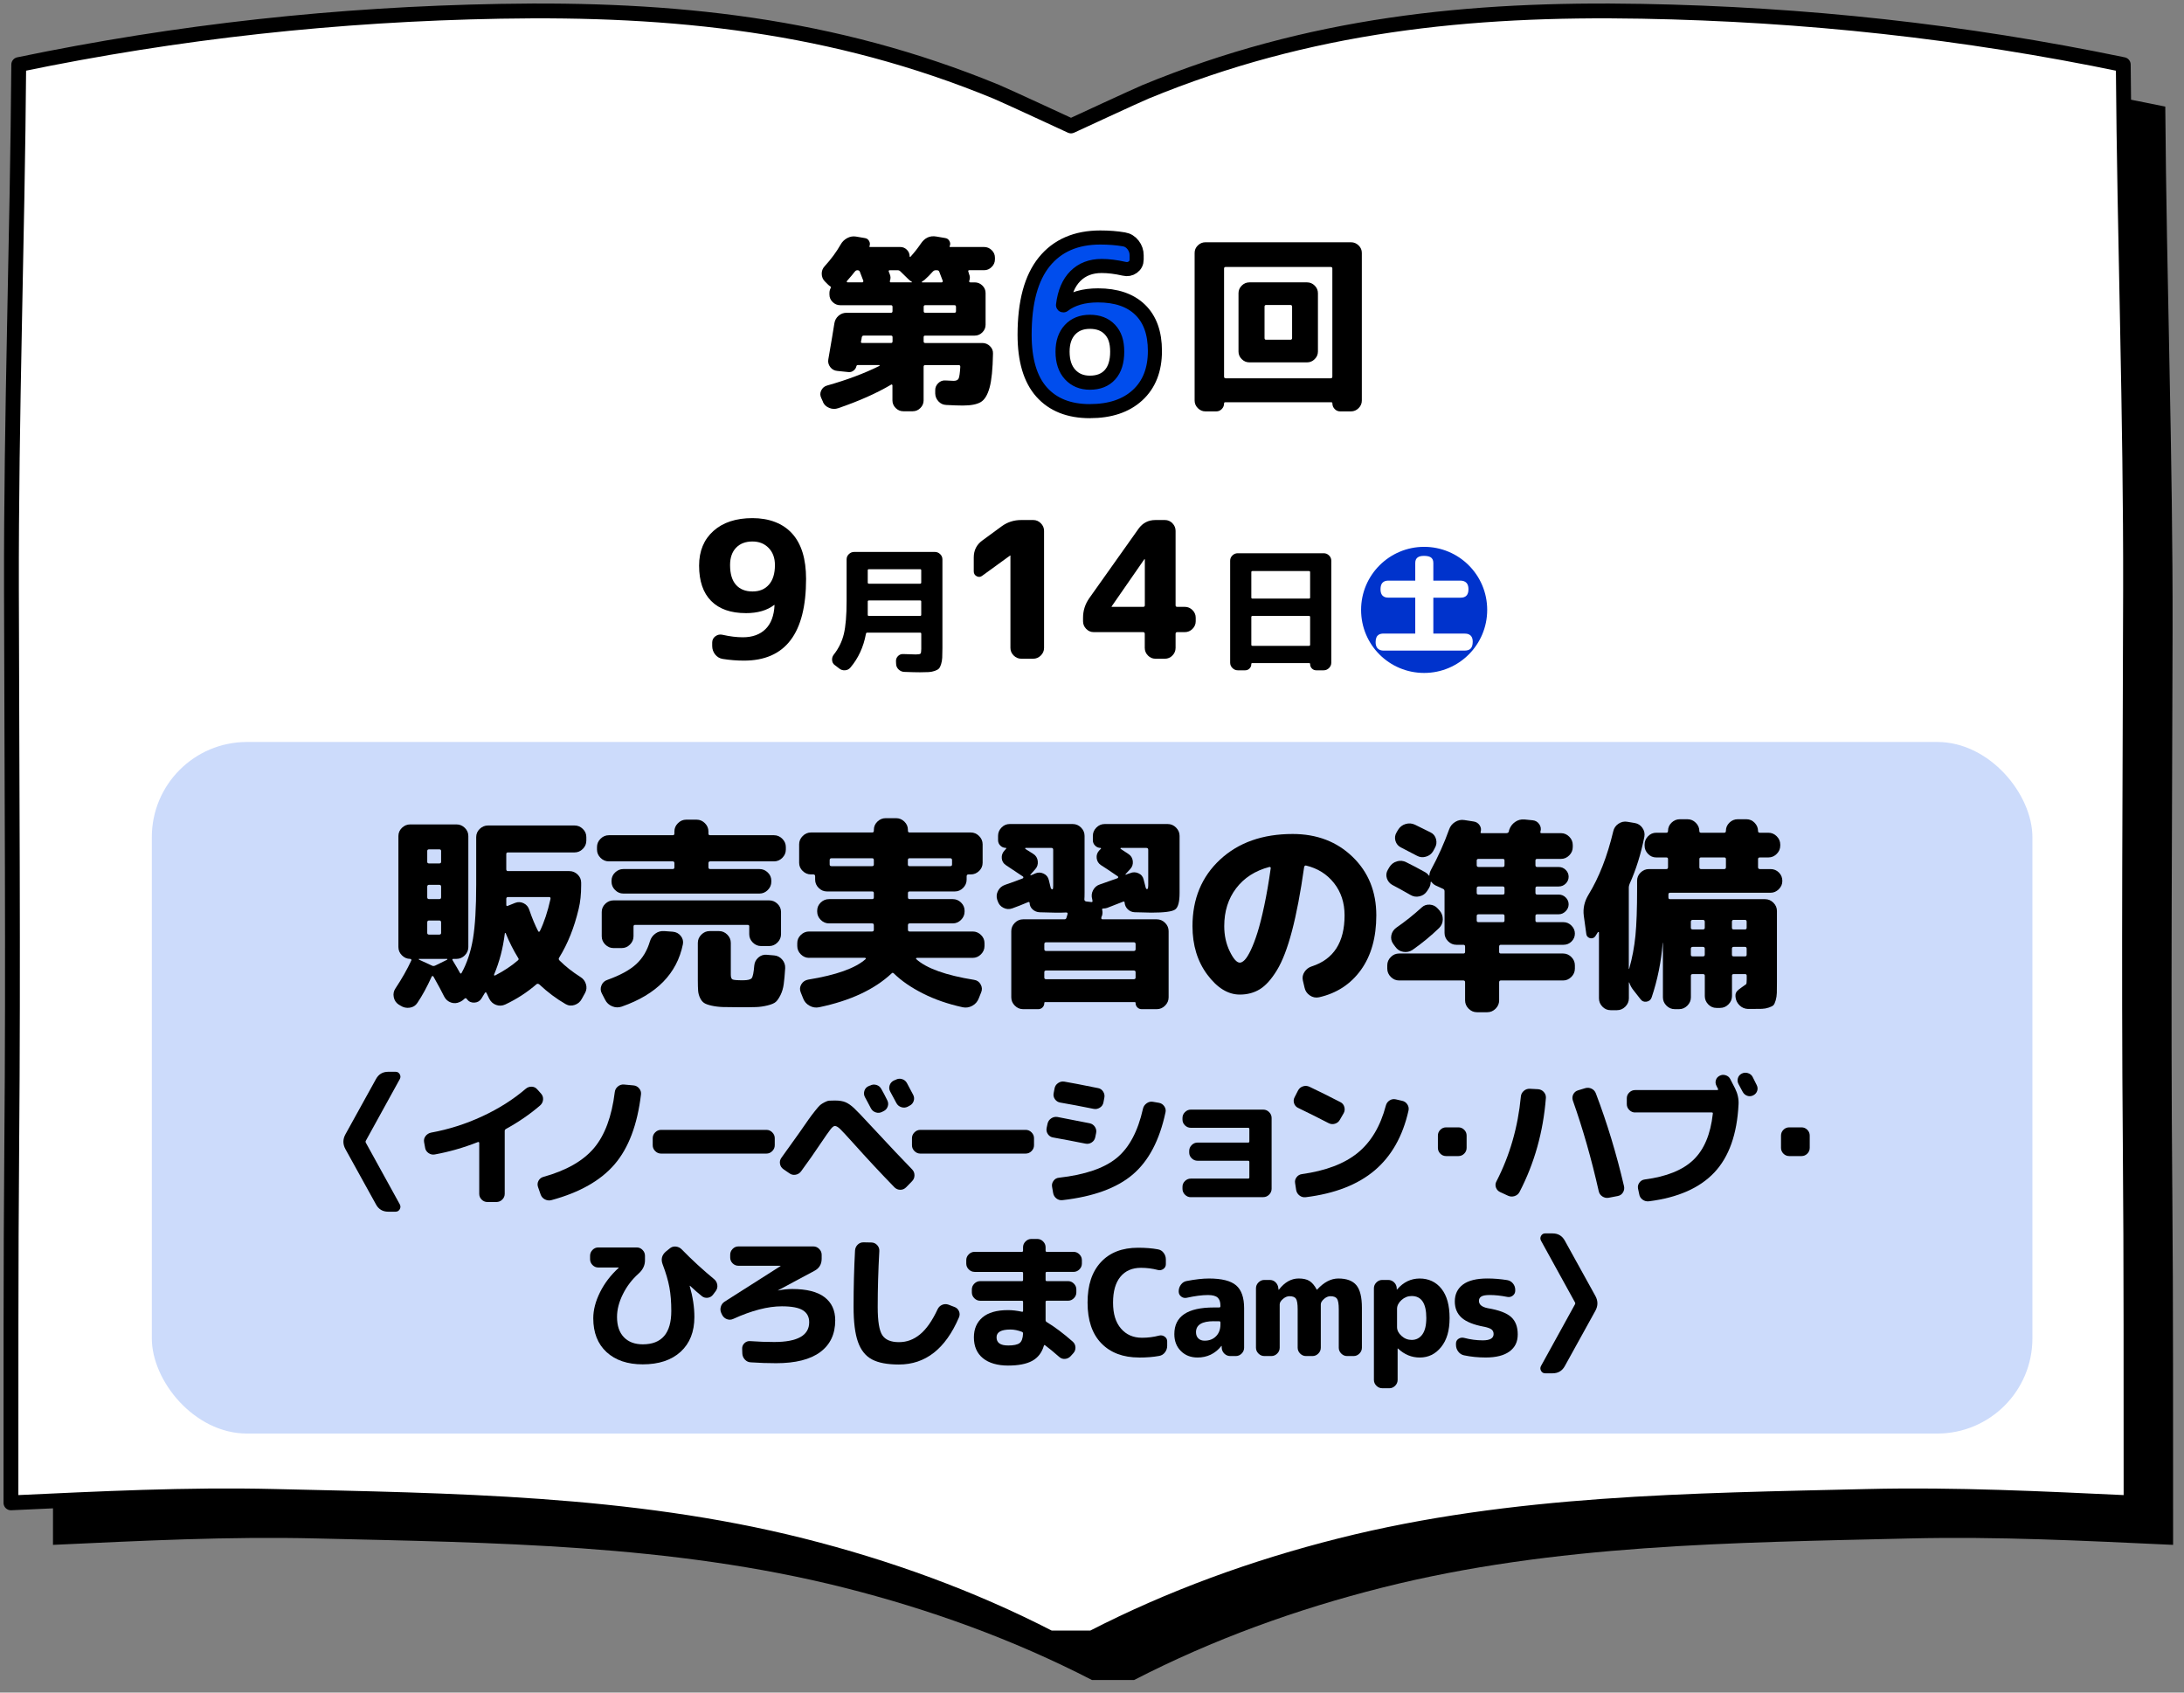 <?xml version="1.0" encoding="UTF-8"?><svg id="_レイヤー_1" xmlns="http://www.w3.org/2000/svg" viewBox="0 0 1000 775"><rect x="0" y="0" width="1000" height="775" fill="#808080" stroke="none"/><defs><style>.cls-1{opacity:.2;}.cls-1,.cls-2{fill:#004ded;}.cls-2{stroke-width:6.45px;}.cls-2,.cls-3{stroke:#000;stroke-linecap:round;stroke-linejoin:round;}.cls-3{fill:#fff;stroke-width:6.79px;}.cls-4{fill:#03c;}</style></defs><path d="M994.63,543.95c-.73-84.78-.04-169.62.14-254.42.17-80.53-2.74-160.12-3.34-240.72-73.17-15.2-145.92-23.06-220.41-24.41-79.1-1.43-152.47,6.04-227.27,36.88-3.78,1.56-34.12,15.62-34.12,15.62,0,0-30.35-14.06-34.12-15.62-74.8-30.84-148.17-38.31-227.27-36.88-74.49,1.34-147.24,9.21-220.41,24.41-.61,80.6-3.51,160.2-3.34,240.72.18,84.8.87,169.64.14,254.42-.47,54.52-.32,109.16-.37,163.42,40.57-1.87,80.05-3.91,120.79-2.93,80.72,1.93,162.29,2.62,241.23,22.48,39.33,9.9,77.7,23.77,113.71,42.33h19.29c36.02-18.56,74.38-32.43,113.71-42.33,78.94-19.87,160.52-20.55,241.23-22.48,40.74-.97,80.22,1.06,120.79,2.93-.06-54.26.1-108.9-.37-163.42Z"/><path class="cls-3" d="M975.39,524.72c-.73-84.78-.04-169.62.14-254.42.17-80.53-2.74-160.12-3.34-240.72-73.17-15.2-145.92-23.06-220.41-24.41-79.1-1.43-152.47,6.04-227.27,36.88-3.78,1.56-34.12,15.62-34.12,15.62,0,0-30.35-14.06-34.12-15.62C381.46,11.21,308.09,3.74,228.99,5.17,154.5,6.51,81.75,14.38,8.58,29.57c-.61,80.6-3.51,160.2-3.34,240.72.18,84.8.87,169.64.14,254.42-.47,54.52-.32,109.16-.37,163.42,40.57-1.87,80.05-3.91,120.79-2.93,80.72,1.93,162.29,2.62,241.23,22.48,39.33,9.9,77.7,23.77,113.71,42.33h19.29c36.02-18.56,74.38-32.43,113.71-42.33,78.94-19.87,160.52-20.55,241.23-22.48,40.74-.97,80.22,1.06,120.79,2.93-.06-54.26.1-108.9-.37-163.42Z"/><path d="M376.83,184.02l-.78-1.74c-.58-1.16-.6-2.32-.04-3.48.55-1.16,1.44-1.91,2.65-2.26,9.05-2.55,17.02-5.54,23.93-8.96.12-.06.17-.14.17-.26s-.06-.17-.17-.17h-9.92c-.23,0-.41.15-.52.43-.17.87-.62,1.58-1.35,2.13-.73.55-1.52.77-2.39.65l-5.05-.52c-1.33-.12-2.41-.71-3.22-1.78-.81-1.07-1.1-2.25-.87-3.52,1.33-7.66,2.26-13.17,2.78-16.53.23-1.39.87-2.54,1.91-3.44s2.26-1.35,3.65-1.35h20.36c.46,0,.7-.26.7-.78v-1.91c0-.52-.23-.78-.7-.78h-23.23c-1.33,0-2.49-.48-3.48-1.44-.99-.96-1.48-2.1-1.48-3.44v-.7c0-.75.17-1.48.52-2.18.23-.46.14-.78-.26-.96-.23-.12-.55-.38-.96-.78l-1.39-1.39c-.93-.93-1.41-2.07-1.44-3.44-.03-1.36.42-2.54,1.35-3.52,2.96-3.25,5.39-6.55,7.31-9.92.7-1.28,1.7-2.26,3-2.96,1.31-.7,2.65-.93,4.05-.7l4.09.7c.81.12,1.44.55,1.87,1.3.44.75.51,1.54.22,2.35-.17.29-.06.43.35.43h13.75c1.16,0,2.16.42,3,1.26.84.84,1.26,1.84,1.26,3,0,.12.06.2.17.26.12.06.2.03.26-.09,1.68-1.86,3.22-3.8,4.61-5.83,1.8-2.78,4.2-3.92,7.22-3.39l4.09.7c.81.12,1.44.57,1.87,1.35s.48,1.55.13,2.31c-.17.29-.09.43.26.43h15.49c1.33,0,2.49.48,3.48,1.44.99.96,1.48,2.1,1.48,3.44v.78c0,1.33-.49,2.49-1.48,3.48-.99.99-2.15,1.48-3.48,1.48h-6.79c-.41,0-.55.2-.44.61.06.12.12.3.17.57.06.26.12.45.17.57.46,1.04.49,2.09.09,3.13-.12.46.06.7.52.7h2c1.33,0,2.49.48,3.48,1.44.99.96,1.48,2.1,1.48,3.44v14.53c0,1.33-.49,2.5-1.48,3.48-.99.99-2.15,1.48-3.48,1.48h-22.71c-.46,0-.7.23-.7.7v1.91c0,.52.23.78.7.78h26.19c1.33,0,2.49.48,3.48,1.44.99.96,1.45,2.1,1.39,3.44-.12,7.02-.64,12.21-1.57,15.57-.93,3.36-2.28,5.57-4.05,6.61-1.77,1.04-4.51,1.57-8.22,1.57-1.91,0-4.44-.09-7.57-.26-1.39-.06-2.57-.59-3.52-1.61-.96-1.02-1.47-2.22-1.52-3.61v-1.39c-.06-1.28.39-2.39,1.35-3.35.96-.96,2.1-1.38,3.44-1.26,2.2.12,3.42.17,3.65.17,1.16,0,1.91-.35,2.26-1.04.35-.7.61-2.49.78-5.39,0-.52-.23-.78-.7-.78h-15.4c-.46,0-.7.26-.7.78v15.4c0,1.33-.49,2.49-1.48,3.48-.99.99-2.15,1.48-3.48,1.48h-4.35c-1.33,0-2.49-.49-3.48-1.48-.99-.99-1.48-2.15-1.48-3.48v-6.87c0-.17-.07-.3-.22-.39-.15-.09-.28-.07-.39.04-6.67,3.95-14.76,7.54-24.27,10.79-1.33.46-2.68.42-4.05-.13-1.36-.55-2.34-1.46-2.91-2.74ZM391.36,124.42c-.75.99-1.94,2.41-3.57,4.26-.12.12-.13.25-.04.39.09.15.19.22.3.22h6.79c.17,0,.3-.09.39-.26.09-.17.1-.35.04-.52-.17-.46-.44-1.14-.78-2.04-.35-.9-.61-1.58-.78-2.04-.17-.46-.55-.7-1.13-.7-.47,0-.87.23-1.22.7ZM394.84,157.05h13.14c.46,0,.7-.26.7-.78v-1.91c0-.46-.23-.7-.7-.7h-12.53c-.46,0-.75.26-.87.78,0,.17-.04.48-.13.91-.09.44-.16.77-.22,1-.12.46.09.7.61.7ZM407.98,129.29h9.4c.12,0,.17-.04.17-.13s-.06-.16-.17-.22c-.46-.23-.93-.58-1.39-1.04l-3.74-3.65c-.35-.35-.75-.52-1.22-.52h-3.57c-.46,0-.64.2-.52.61.06.12.13.3.22.57.09.26.16.45.22.57.46,1.04.49,2.09.09,3.13-.12.46.06.7.52.7ZM423.2,128.25c-.47.35-.81.58-1.04.7-.06.06-.09.13-.09.22s.06.13.17.13h8.96c.17,0,.3-.09.39-.26s.1-.35.04-.52c-.17-.46-.44-1.14-.78-2.04-.35-.9-.61-1.58-.78-2.04-.17-.46-.52-.7-1.04-.7h-.7c-.41,0-.81.2-1.22.61-1.22,1.39-2.52,2.7-3.91,3.92ZM437.73,142.43v-1.91c0-.52-.23-.78-.7-.78h-13.4c-.46,0-.7.26-.7.78v1.91c0,.52.23.78.7.78h13.4c.46,0,.7-.26.7-.78Z"/><path class="cls-2" d="M499.03,188.26c-9.54,0-16.91-2.92-22.1-8.75s-7.79-14.58-7.79-26.24c0-14.84,3-25.97,9.01-33.39,6.01-7.42,14.56-11.13,25.65-11.13,3.89,0,7.49.28,10.81.85,1.7.28,3.09,1.13,4.19,2.54,1.09,1.41,1.64,3,1.64,4.77v1.91c0,1.48-.58,2.65-1.75,3.5-1.17.85-2.49,1.1-3.98.74-3.75-.85-7.17-1.27-10.28-1.27-4.95,0-8.96,1.54-12.03,4.61-3.07,3.07-4.97,7.51-5.67,13.3,0,.07.03.11.11.11h.11c3.96-3.04,9.22-4.56,15.79-4.56,8.34,0,14.77,2.19,19.29,6.57,4.52,4.38,6.78,10.67,6.78,18.87,0,8.62-2.65,15.37-7.95,20.25s-12.58,7.31-21.84,7.31ZM499.03,147.35c-3.82,0-6.86,1.22-9.12,3.66-2.26,2.44-3.39,5.78-3.39,10.02,0,4.45,1.15,7.93,3.45,10.44,2.3,2.51,5.32,3.76,9.06,3.76,3.96,0,7.03-1.22,9.22-3.66,2.19-2.44,3.29-5.95,3.29-10.55s-1.11-7.75-3.34-10.12c-2.23-2.37-5.28-3.55-9.17-3.55Z"/><path d="M551.95,188.37c-1.33,0-2.49-.49-3.48-1.48s-1.48-2.15-1.48-3.48v-67.6c0-1.33.49-2.48,1.48-3.44.99-.96,2.14-1.44,3.48-1.44h66.64c1.33,0,2.49.48,3.48,1.44.99.96,1.48,2.1,1.48,3.44v67.6c0,1.33-.49,2.49-1.48,3.48-.99.99-2.15,1.48-3.48,1.48h-4.96c-.99,0-1.83-.36-2.52-1.09-.7-.73-1.04-1.58-1.04-2.57,0-.35-.17-.52-.52-.52h-48.55c-.35,0-.52.17-.52.52,0,.99-.35,1.84-1.04,2.57-.7.72-1.54,1.09-2.52,1.09h-4.96ZM560.47,122.94v49.5c0,.52.26.78.78.78h48.02c.52,0,.78-.26.78-.78v-49.5c0-.46-.26-.7-.78-.7h-48.02c-.52,0-.78.23-.78.7ZM572.04,165.92c-1.33,0-2.5-.49-3.48-1.48-.99-.99-1.48-2.14-1.48-3.48v-26.71c0-1.33.49-2.49,1.48-3.48.99-.99,2.15-1.48,3.48-1.48h26.45c1.33,0,2.49.49,3.48,1.48.99.99,1.48,2.15,1.48,3.48v26.71c0,1.33-.49,2.49-1.48,3.48s-2.15,1.48-3.48,1.48h-26.45ZM579,140.43v14.35c0,.52.23.78.7.78h11.14c.52,0,.78-.26.78-.78v-14.35c0-.52-.26-.78-.78-.78h-11.14c-.46,0-.7.26-.7.78Z"/><path d="M341.5,280.74c-6.9,0-12.2-1.86-15.88-5.57-3.68-3.71-5.52-9.11-5.52-16.18,0-6.67,2.19-11.96,6.57-15.88,4.38-3.92,10.34-5.87,17.88-5.87s13.88,2.35,18.14,7.05c4.26,4.7,6.39,11.63,6.39,20.79,0,24.94-9.48,37.41-28.45,37.41-3.19,0-6.44-.26-9.74-.78-1.39-.23-2.54-.91-3.44-2.04-.9-1.13-1.35-2.42-1.35-3.87v-1.57c0-1.22.49-2.19,1.48-2.91.99-.72,2.09-.94,3.31-.65,3.31.75,6.38,1.13,9.22,1.13,4.41,0,7.87-1.25,10.4-3.74,2.52-2.49,3.9-6.15,4.13-10.96,0-.06-.03-.09-.09-.09h-.09c-3.25,2.5-7.57,3.74-12.96,3.74ZM344.55,247.94c-3.19,0-5.7.96-7.53,2.87-1.83,1.91-2.74,4.55-2.74,7.92,0,4,.9,7.02,2.7,9.05,1.8,2.03,4.32,3.04,7.57,3.04s5.7-1.04,7.53-3.13,2.74-5.07,2.74-8.96c0-3.25-.96-5.86-2.87-7.83-1.91-1.97-4.38-2.96-7.4-2.96Z"/><path d="M382.22,304.54c-.73-.53-1.14-1.27-1.22-2.22-.08-.95.16-1.8.73-2.53,2.27-2.88,3.83-6.07,4.66-9.56.83-3.49,1.25-8.49,1.25-14.98v-19.12c0-.93.34-1.74,1.04-2.41.69-.67,1.5-1,2.44-1h36.91c.93,0,1.75.33,2.44,1,.69.67,1.04,1.47,1.04,2.41v40.62c0,1.87-.03,3.34-.09,4.42s-.23,2.07-.52,2.98c-.28.91-.62,1.57-1,1.98-.39.4-1.02.76-1.89,1.06-.87.3-1.8.49-2.77.55-.97.06-2.31.09-4.02.09s-4.02-.06-7.19-.18c-.97-.04-1.83-.41-2.56-1.1-.73-.69-1.12-1.52-1.16-2.5l-.06-1.28c-.04-.89.26-1.68.91-2.35.65-.67,1.44-.98,2.38-.94,2.88.12,4.81.18,5.79.18,1.18,0,1.89-.12,2.13-.37.24-.24.37-.95.37-2.13v-6.94c0-.37-.18-.55-.55-.55h-24.18c-.33,0-.53.18-.61.55-1.1,6.01-3.47,11.17-7.13,15.47-.61.73-1.41,1.14-2.41,1.22-1,.08-1.88-.18-2.65-.79l-2.07-1.58ZM397.32,261.12v5.6c0,.37.18.55.55.55h23.39c.37,0,.55-.18.55-.55v-5.6c0-.32-.18-.49-.55-.49h-23.39c-.37,0-.55.16-.55.49ZM397.32,279.57v1.95c0,.33.16.49.49.49h23.45c.37,0,.55-.16.55-.49v-6.09c0-.33-.18-.49-.55-.49h-23.39c-.37,0-.55.16-.55.49v4.14Z"/><path d="M449.78,263.6c-.81.64-1.67.73-2.57.26-.9-.46-1.35-1.22-1.35-2.26v-6.35c0-3.3,1.33-5.92,4-7.83l8.79-6.44c2.61-1.91,5.6-2.87,8.96-2.87h5.48c1.33,0,2.49.49,3.48,1.48.99.99,1.48,2.15,1.48,3.48v53.59c0,1.34-.49,2.5-1.48,3.48-.99.99-2.15,1.48-3.48,1.48h-5.48c-1.33,0-2.49-.49-3.48-1.48-.99-.99-1.48-2.14-1.48-3.48v-42.28h-.17l-12.7,9.22Z"/><path d="M500.78,289.44c-1.33,0-2.48-.49-3.44-1.48s-1.44-2.15-1.44-3.48v-1.65c0-3.25.96-6.23,2.87-8.96l22.53-31.76c1.91-2.67,4.49-4,7.74-4h4.35c1.33,0,2.48.49,3.44,1.48.96.99,1.44,2.15,1.44,3.48v34.1c0,.46.26.7.78.7h3.48c1.33,0,2.49.49,3.48,1.48.99.99,1.48,2.15,1.48,3.48v1.65c0,1.33-.49,2.49-1.48,3.48s-2.15,1.48-3.48,1.48h-3.48c-.52,0-.78.26-.78.78v6.44c0,1.34-.48,2.5-1.44,3.48-.96.99-2.1,1.48-3.44,1.48h-4.35c-1.33,0-2.48-.49-3.44-1.48-.96-.99-1.44-2.14-1.44-3.48v-6.44c0-.52-.26-.78-.78-.78h-22.62ZM508.96,277.69v.09c0,.06.03.09.09.09h14.36c.52,0,.78-.23.78-.7v-21.05c0-.06-.03-.09-.09-.09-.12,0-.17.03-.17.09l-14.96,21.58Z"/><path d="M566.74,306.92c-.93,0-1.75-.35-2.44-1.04s-1.04-1.5-1.04-2.44v-46.71c0-.93.34-1.74,1.04-2.41.69-.67,1.5-1,2.44-1h39.34c.93,0,1.75.33,2.44,1,.69.67,1.04,1.47,1.04,2.41v46.71c0,.93-.35,1.74-1.04,2.44-.69.69-1.5,1.04-2.44,1.04h-3.41c-.77,0-1.43-.27-1.98-.82-.55-.55-.82-1.23-.82-2.04,0-.28-.14-.43-.43-.43h-26.07c-.28,0-.43.14-.43.43,0,.81-.27,1.49-.82,2.04-.55.55-1.21.82-1.98.82h-3.41ZM572.95,261.97v11.63c0,.33.18.49.55.49h25.82c.37,0,.55-.16.55-.49v-11.63c0-.32-.18-.49-.55-.49h-25.82c-.37,0-.55.16-.55.49ZM572.95,282.56v12.67c0,.33.18.49.55.49h25.82c.37,0,.55-.16.55-.49v-12.67c0-.37-.18-.55-.55-.55h-25.82c-.37,0-.55.18-.55.55Z"/><rect class="cls-1" x="69.52" y="339.74" width="861.07" height="316.66" rx="43.56" ry="43.56"/><path d="M182.51,459.96c-1.2-.82-1.95-1.96-2.23-3.42-.28-1.46-.02-2.79.81-3.99,2.98-4.5,5.38-8.74,7.22-12.73.13-.13.13-.29,0-.47-.13-.19-.29-.29-.48-.29-1.46,0-2.72-.54-3.8-1.62-1.08-1.08-1.61-2.34-1.61-3.8v-50.83c0-1.46.54-2.71,1.61-3.75,1.08-1.04,2.34-1.57,3.8-1.57h21.19c1.46,0,2.72.52,3.8,1.57,1.08,1.04,1.62,2.3,1.62,3.75v50.83c0,1.46-.54,2.72-1.62,3.8-1.08,1.08-2.34,1.62-3.8,1.62h-1.43c-.51,0-.6.25-.28.76,1.52,2.53,2.63,4.43,3.32,5.7.25.38.51.35.76-.09,2.47-4.5,4.19-9.71,5.18-15.63.98-5.92,1.47-14.17,1.47-24.75v-21.75c0-1.46.54-2.71,1.61-3.75,1.08-1.04,2.34-1.57,3.8-1.57h39.61c1.46,0,2.72.52,3.8,1.57,1.08,1.04,1.61,2.3,1.61,3.75v1.61c0,1.46-.54,2.72-1.61,3.8-1.08,1.08-2.34,1.61-3.8,1.61h-30.49c-.51,0-.76.25-.76.76v6.93c0,.57.25.86.76.86h28.12c1.46,0,2.72.52,3.8,1.57,1.08,1.04,1.61,2.3,1.61,3.75v1.24c0,4.05-.38,7.63-1.14,10.74-2.03,8.55-5,15.99-8.93,22.32-.32.44-.25.89.19,1.33,2.66,2.66,5.83,5.16,9.5,7.5,1.27.76,2.12,1.85,2.56,3.28.44,1.42.32,2.77-.38,4.04l-1.52,2.75c-.7,1.33-1.77,2.25-3.23,2.75-1.46.51-2.85.38-4.18-.38-4.18-2.41-8.2-5.42-12.06-9.03-.44-.32-.85-.35-1.23-.09-4.31,3.74-9.09,6.84-14.35,9.31-1.39.63-2.79.7-4.18.19-1.39-.51-2.44-1.46-3.14-2.85l-1.23-2.57c-.25-.44-.51-.47-.76-.09-.19.25-.46.7-.81,1.33-.35.63-.62,1.08-.81,1.33-.76,1.14-1.84,1.74-3.23,1.8-1.39.06-2.5-.44-3.33-1.52l-.19-.29c-.32-.32-.67-.29-1.04.09-.51.51-1.01.89-1.52,1.14l-.57.29c-1.33.63-2.68.71-4.04.24-1.36-.47-2.39-1.38-3.09-2.71-1.01-2.09-2.66-5.16-4.94-9.21-.06-.13-.19-.19-.38-.19s-.32.06-.38.19c-2.15,4.75-4.34,8.77-6.56,12.06-.82,1.27-1.99,2.01-3.51,2.23-1.52.22-2.91-.08-4.18-.9l-.95-.57ZM191.92,439.06c-.13,0-.19.05-.19.14s.06.17.19.24l5.98,2.75c.38.19.85.16,1.43-.09l5.41-2.66c.06-.06.1-.14.1-.24s-.06-.14-.19-.14h-12.73ZM195.62,389.66v4.94c0,.51.28.76.85.76h4.65c.57,0,.85-.25.85-.76v-4.94c0-.51-.28-.76-.85-.76h-4.65c-.57,0-.85.25-.85.76ZM195.62,406v4.84c0,.57.28.85.85.85h4.65c.57,0,.85-.28.85-.85v-4.84c0-.57-.28-.86-.85-.86h-4.65c-.57,0-.85.29-.85.86ZM195.62,422.34v4.84c0,.51.28.76.85.76h4.65c.57,0,.85-.25.85-.76v-4.84c0-.57-.28-.86-.85-.86h-4.65c-.57,0-.85.29-.85.86ZM226.21,446.28c-.06.13-.03.24.1.33.13.09.25.11.38.05,4.05-2.09,7.5-4.37,10.35-6.84.51-.38.57-.79.19-1.23-2.15-3.48-4.05-7.25-5.7-11.31-.06-.06-.14-.09-.24-.09s-.14.06-.14.19c-.82,6.78-2.47,13.08-4.94,18.9ZM231.82,411.61v2.66c0,.57.25.73.76.47l3.32-1.33c1.33-.51,2.63-.44,3.9.19,1.27.63,2.12,1.65,2.56,3.04,1.27,3.74,2.63,7,4.08,9.79.25.32.51.29.76-.1,1.96-4.05,3.58-8.93,4.84-14.63.13-.63-.06-.95-.57-.95h-18.9c-.51,0-.76.28-.76.85Z"/><path d="M278.77,394.41c-1.46,0-2.72-.54-3.8-1.61-1.08-1.08-1.62-2.34-1.62-3.8v-1.14c0-1.46.54-2.72,1.62-3.8,1.08-1.08,2.34-1.62,3.8-1.62h29.26c.51,0,.76-.25.76-.76v-.95c0-1.46.54-2.72,1.62-3.8,1.08-1.08,2.34-1.62,3.8-1.62h4.75c1.46,0,2.72.54,3.8,1.62,1.08,1.08,1.62,2.34,1.62,3.8v.95c0,.51.25.76.76.76h29.26c1.46,0,2.72.54,3.8,1.62,1.08,1.08,1.62,2.34,1.62,3.8v1.14c0,1.46-.54,2.72-1.62,3.8-1.08,1.08-2.34,1.61-3.8,1.61h-29.26c-.51,0-.76.29-.76.86v1.8c0,.57.25.86.76.86h22.61c1.46,0,2.72.52,3.8,1.57,1.08,1.04,1.62,2.3,1.62,3.75v.48c0,1.46-.54,2.72-1.62,3.8-1.08,1.08-2.34,1.62-3.8,1.62h-62.32c-1.46,0-2.72-.54-3.8-1.62-1.08-1.08-1.62-2.34-1.62-3.8v-.48c0-1.46.54-2.71,1.62-3.75,1.08-1.04,2.34-1.57,3.8-1.57h22.61c.51,0,.76-.29.76-.86v-1.8c0-.57-.25-.86-.76-.86h-29.26ZM304.13,426.33l3.9.29c1.52.13,2.74.76,3.66,1.9.92,1.14,1.25,2.41,1,3.8-2.72,13.49-12.06,23.02-28.02,28.59-1.46.51-2.91.46-4.37-.14-1.46-.6-2.53-1.6-3.23-2.99l-1.42-2.75c-.7-1.2-.79-2.45-.29-3.75.51-1.3,1.42-2.17,2.75-2.61,5.83-2.09,10.21-4.48,13.16-7.17,2.94-2.69,5.05-6.19,6.32-10.5.44-1.46,1.27-2.63,2.47-3.51,1.2-.89,2.56-1.27,4.08-1.14ZM343.08,424.24c0-.51-.25-.76-.76-.76h-51.49c-.51,0-.76.25-.76.76v4.46c0,1.46-.54,2.72-1.62,3.8-1.08,1.08-2.34,1.61-3.8,1.61h-3.71c-1.46,0-2.72-.54-3.8-1.61-1.08-1.08-1.62-2.34-1.62-3.8v-11.11c0-1.46.54-2.71,1.62-3.75,1.08-1.04,2.34-1.57,3.8-1.57h71.25c1.46,0,2.72.52,3.8,1.57,1.08,1.04,1.62,2.3,1.62,3.75v10.17c0,1.46-.54,2.72-1.62,3.8-1.08,1.08-2.34,1.62-3.8,1.62h-3.71c-1.46,0-2.72-.54-3.8-1.62-1.08-1.08-1.62-2.34-1.62-3.8v-3.52ZM338.71,461.2c-3.23,0-5.78-.03-7.65-.09-1.87-.06-3.59-.27-5.18-.62-1.58-.35-2.74-.76-3.47-1.24-.73-.47-1.35-1.24-1.85-2.28-.51-1.04-.81-2.14-.9-3.28-.09-1.14-.14-2.75-.14-4.84v-17.1c0-1.46.54-2.72,1.62-3.8,1.08-1.08,2.34-1.62,3.8-1.62h4.27c1.46,0,2.72.54,3.8,1.62,1.08,1.08,1.61,2.34,1.61,3.8v14.54c0,1.2.27,1.93.81,2.19.54.25,2.1.38,4.7.38,2.15,0,3.5-.32,4.04-.95.54-.63.93-2.57,1.19-5.79.13-1.46.74-2.67,1.85-3.66,1.11-.98,2.39-1.41,3.85-1.28l3.42.29c1.46.13,2.68.76,3.66,1.9.98,1.14,1.44,2.44,1.38,3.89-.19,3.04-.41,5.5-.67,7.36-.25,1.87-.75,3.53-1.47,4.99-.73,1.46-1.44,2.5-2.14,3.13-.7.63-1.95,1.17-3.75,1.62-1.81.44-3.55.7-5.23.76-1.68.06-4.2.09-7.55.09Z"/><path d="M370.47,438.59c-1.46,0-2.72-.54-3.8-1.62-1.08-1.08-1.62-2.34-1.62-3.8v-1.33c0-1.46.54-2.71,1.62-3.75,1.08-1.04,2.34-1.57,3.8-1.57h28.88c.51,0,.76-.29.76-.85v-2c0-.57-.25-.86-.76-.86h-19.76c-1.46,0-2.72-.54-3.8-1.62-1.08-1.08-1.62-2.34-1.62-3.8v-.38c0-1.46.54-2.71,1.62-3.75,1.08-1.04,2.34-1.57,3.8-1.57h19.76c.51,0,.76-.28.76-.85v-1.9c0-.51-.25-.76-.76-.76h-20.71c-1.46,0-2.72-.54-3.8-1.62-1.08-1.08-1.61-2.34-1.61-3.8v-1.52c0-.57-.29-.86-.85-.86h-1.05c-1.46,0-2.72-.52-3.8-1.57-1.08-1.04-1.62-2.29-1.62-3.75v-8.46c0-1.46.54-2.72,1.62-3.8,1.08-1.08,2.34-1.62,3.8-1.62h28.03c.51,0,.76-.28.76-.85v-.38c0-1.46.54-2.71,1.62-3.75,1.08-1.04,2.34-1.57,3.8-1.57h4.75c1.46,0,2.72.52,3.8,1.57,1.08,1.04,1.62,2.3,1.62,3.75v.38c0,.57.25.85.76.85h28.03c1.46,0,2.72.54,3.8,1.62,1.08,1.08,1.62,2.34,1.62,3.8v8.46c0,1.46-.54,2.71-1.62,3.75-1.08,1.04-2.34,1.57-3.8,1.57h-1.05c-.57,0-.85.29-.85.86v1.52c0,1.46-.54,2.72-1.61,3.8-1.08,1.08-2.34,1.62-3.8,1.62h-20.71c-.51,0-.76.25-.76.76v1.9c0,.57.25.85.76.85h19.76c1.46,0,2.72.52,3.8,1.57,1.08,1.05,1.62,2.3,1.62,3.75v.38c0,1.46-.54,2.72-1.62,3.8-1.08,1.08-2.34,1.62-3.8,1.62h-19.76c-.51,0-.76.29-.76.86v2c0,.57.25.85.76.85h28.88c1.46,0,2.72.52,3.8,1.57,1.08,1.04,1.62,2.3,1.62,3.75v1.33c0,1.46-.54,2.72-1.62,3.8-1.08,1.08-2.34,1.62-3.8,1.62h-25.56c-.13,0-.24.08-.33.24-.1.16-.08.27.05.33,4.69,4.24,13.52,7.41,26.51,9.5,1.33.19,2.33.89,2.99,2.09.67,1.2.74,2.41.24,3.61l-1.14,2.85c-.57,1.46-1.55,2.57-2.94,3.33-1.39.76-2.85.98-4.37.67-6.71-1.46-12.79-3.56-18.24-6.32-5.45-2.75-9.88-5.81-13.3-9.17-.38-.38-.73-.38-1.04,0-7.85,7.35-18.91,12.51-33.16,15.48-1.52.32-2.98.1-4.37-.67-1.39-.76-2.38-1.87-2.94-3.33l-1.14-2.85c-.51-1.27-.41-2.48.29-3.66.7-1.17,1.74-1.88,3.14-2.14,12.86-2.09,21.63-5.22,26.31-9.41.13-.06.14-.17.05-.33-.1-.16-.21-.24-.33-.24h-25.56ZM399.35,396.6c.51,0,.76-.25.76-.76v-2c0-.57-.25-.86-.76-.86h-18.62c-.57,0-.85.29-.85.86v2c0,.51.28.76.85.76h18.62ZM415.69,393.84v2c0,.51.25.76.76.76h18.62c.57,0,.85-.25.85-.76v-2c0-.57-.28-.86-.85-.86h-18.62c-.51,0-.76.29-.76.86Z"/><path d="M456.79,412.46l-.19-.48c-.44-1.39-.32-2.75.38-4.08.7-1.33,1.77-2.25,3.23-2.75,3.67-1.27,6.36-2.25,8.07-2.95.19-.06.29-.2.29-.43s-.06-.36-.19-.43c-2.41-1.58-4.97-3.29-7.7-5.13-1.2-.76-1.87-1.82-1.99-3.18-.13-1.36.28-2.55,1.23-3.56l.76-.86c.06-.06.08-.14.05-.24-.03-.09-.08-.14-.14-.14-1.01,0-1.87-.35-2.56-1.04-.7-.7-1.04-1.55-1.04-2.56v-1.9c0-1.46.52-2.72,1.57-3.8,1.04-1.08,2.29-1.62,3.75-1.62h28.88c1.46,0,2.72.54,3.8,1.62,1.08,1.08,1.61,2.34,1.61,3.8v26.12c0,1.39-.03,2.38-.09,2.95,0,.51.25.82.76.95l2.47.29c.44,0,.6-.22.47-.67l-.09-.57c-.44-1.46-.32-2.85.38-4.18.7-1.33,1.74-2.22,3.13-2.66,4.69-1.65,7.38-2.6,8.08-2.85.19-.06.28-.21.28-.43s-.06-.36-.19-.43c-3.99-2.72-6.55-4.43-7.7-5.13-1.14-.76-1.79-1.82-1.95-3.18-.16-1.36.24-2.55,1.19-3.56l.76-.76c.06-.06.06-.14,0-.24s-.13-.14-.19-.14c-.95,0-1.77-.35-2.47-1.04-.7-.7-1.04-1.52-1.04-2.47v-2c0-1.46.54-2.72,1.61-3.8s2.34-1.62,3.8-1.62h28.88c1.46,0,2.72.54,3.8,1.62,1.08,1.08,1.62,2.34,1.62,3.8v26.12c0,4.12-.68,6.65-2.04,7.6-1.36.95-4.99,1.43-10.88,1.43-.82,0-3.39-.06-7.7-.19-1.2-.06-2.23-.51-3.09-1.33-.86-.82-1.35-1.87-1.47-3.13,0-.38-.22-.51-.66-.38-2.03.82-4.46,1.77-7.31,2.85-.57.19-1.17.29-1.81.29-.44,0-.6.22-.47.67.19.76.19,1.52,0,2.28,0,.13-.06.32-.19.57-.13.25-.19.44-.19.57-.13.57.06.86.57.86h24.8c1.46,0,2.72.54,3.8,1.61,1.08,1.08,1.62,2.34,1.62,3.8v30.31c0,1.46-.54,2.72-1.62,3.8-1.08,1.08-2.34,1.62-3.8,1.62h-6.94c-.76,0-1.41-.27-1.95-.81s-.81-1.19-.81-1.95c0-.32-.13-.48-.38-.48h-41.04c-.25,0-.38.16-.38.48,0,.76-.27,1.41-.81,1.95-.54.54-1.19.81-1.95.81h-6.94c-1.46,0-2.72-.54-3.8-1.62-1.08-1.08-1.62-2.34-1.62-3.8v-30.31c0-1.46.54-2.72,1.62-3.8,1.08-1.08,2.34-1.61,3.8-1.61h18.91c.51,0,.82-.25.95-.76.06-.19.14-.46.24-.81.09-.35.17-.62.24-.81.13-.51-.09-.76-.67-.76-.82.06-2.31.1-4.46.1-.76,0-3.29-.06-7.6-.19-1.27-.06-2.34-.49-3.23-1.28-.89-.79-1.36-1.79-1.42-2.99,0-.38-.22-.51-.67-.38-2.53,1.08-4.94,2.03-7.22,2.85-1.39.51-2.75.43-4.08-.24-1.33-.66-2.22-1.72-2.66-3.18ZM469.61,388.24c-.13,0-.19.06-.19.19s.03.22.1.29c1.65,1.01,2.85,1.77,3.61,2.28,1.2.76,1.88,1.87,2.04,3.33.16,1.46-.24,2.69-1.19,3.71l-2.19,2.47c0,.13.03.22.1.29.19-.06.54-.19,1.04-.38.51-.19.85-.35,1.04-.47,1.27-.57,2.55-.55,3.85.05,1.3.6,2.1,1.6,2.42,2.99l.85,3.51c.06.25.2.46.43.62.22.16.4.14.52-.05.13-.13.19-.7.19-1.71v-16.25c0-.57-.25-.86-.76-.86h-11.88ZM519.11,431.46h-40.09c-.57,0-.85.28-.85.85v2.28c0,.57.28.85.85.85h40.09c.57,0,.86-.28.86-.85v-2.28c0-.57-.29-.85-.86-.85ZM519.96,447.61v-2.47c0-.51-.29-.76-.86-.76h-40.09c-.57,0-.85.25-.85.76v2.47c0,.51.28.76.85.76h40.09c.57,0,.86-.25.86-.76ZM513.22,388.24c-.13.06-.19.19-.19.38.38.25,1.58,1.04,3.61,2.38,1.2.76,1.88,1.85,2.04,3.28.16,1.43-.24,2.65-1.19,3.66l-2.09,2.28c-.06.13-.06.22,0,.29.06.06.12.06.19,0,.19-.13.49-.25.9-.38.41-.13.71-.22.9-.29,1.27-.57,2.55-.57,3.85,0,1.3.57,2.11,1.55,2.42,2.95l.95,3.71c.06.25.19.44.38.57s.35.09.47-.1c.19-.25.29-.79.29-1.61v-16.25c0-.57-.29-.86-.85-.86h-11.69Z"/><path d="M567.67,455.4c-5.38,0-10.34-3.04-14.87-9.12-4.53-6.08-6.79-13.49-6.79-22.23,0-12.48,4.21-22.62,12.63-30.45,8.42-7.82,19.51-11.73,33.25-11.73,11.08,0,20.24,3.5,27.46,10.5,7.22,7,10.83,15.91,10.83,26.74,0,10.13-2.34,18.46-7.03,24.99-4.69,6.52-11.08,10.7-19.19,12.54-1.52.32-2.93.03-4.23-.86-1.3-.89-2.11-2.09-2.42-3.61l-.76-3.23c-.32-1.39-.06-2.71.76-3.94.82-1.24,1.93-2.07,3.33-2.52,10.01-3.23,15.01-11.02,15.01-23.37,0-5.76-1.62-10.69-4.84-14.77-3.23-4.08-7.5-6.76-12.83-8.03-.44-.06-.73.19-.85.76-1.65,11.65-3.5,21.39-5.56,29.21-2.06,7.82-4.36,13.81-6.89,17.96-2.53,4.15-5.13,7.05-7.79,8.69s-5.73,2.47-9.21,2.47ZM581.16,396.98c-6.46,1.71-11.51,4.96-15.15,9.74-3.64,4.78-5.46,10.56-5.46,17.34,0,4.24.84,8.09,2.52,11.54,1.68,3.45,3.21,5.18,4.61,5.18.7,0,1.46-.43,2.28-1.28.82-.86,1.74-2.34,2.75-4.46,1.01-2.12,2.03-4.78,3.04-7.98,1.01-3.2,2.06-7.33,3.13-12.4,1.08-5.07,2.06-10.77,2.95-17.1.06-.19.01-.35-.14-.48-.16-.13-.33-.16-.52-.09Z"/><path d="M637.58,405.24c-1.27-.7-2.12-1.72-2.57-3.09-.44-1.36-.28-2.67.48-3.94l.67-1.14c.82-1.33,1.96-2.22,3.42-2.66,1.46-.44,2.88-.32,4.27.38,2.72,1.33,5.61,2.85,8.65,4.56.76.44,1.33.95,1.71,1.52.06.06.13.1.19.1s.09-.06.09-.19c0-.7.22-1.49.67-2.38,3.36-6.21,6.14-12.41,8.36-18.62.51-1.46,1.43-2.6,2.76-3.42,1.33-.82,2.75-1.11,4.27-.86l4.28.67c1.14.19,2.03.76,2.66,1.71.63.95.79,1.96.47,3.04-.13.38,0,.57.38.57h11.4c.57,0,.95-.25,1.14-.76.06-.13.09-.29.09-.47s.03-.32.1-.38c.51-1.46,1.39-2.63,2.66-3.52,1.27-.89,2.69-1.27,4.28-1.14l3.8.38c1.27.13,2.26.73,2.99,1.8.73,1.08.9,2.22.52,3.42-.13.44.03.67.47.67h8.93c1.46,0,2.72.54,3.8,1.62,1.08,1.08,1.61,2.34,1.61,3.8v.95c0,1.46-.54,2.72-1.61,3.8s-2.34,1.62-3.8,1.62h-10.92c-.51,0-.76.25-.76.76v2.09c0,.57.25.86.76.86h9.88c1.27,0,2.34.44,3.23,1.33.89.89,1.33,1.93,1.33,3.13s-.44,2.25-1.33,3.13-1.96,1.33-3.23,1.33h-9.88c-.51,0-.76.29-.76.86v2c0,.57.25.85.76.85h9.88c1.27,0,2.34.44,3.23,1.33.89.89,1.33,1.93,1.33,3.13s-.46,2.27-1.38,3.18c-.92.92-1.98,1.38-3.18,1.38h-9.88c-.51,0-.76.25-.76.76v2.09c0,.51.25.76.76.76h12.07c1.39,0,2.61.52,3.66,1.57,1.04,1.04,1.57,2.26,1.57,3.66s-.51,2.6-1.52,3.61-2.25,1.52-3.71,1.52h-28.69c-.51,0-.76.29-.76.85v2.38c0,.51.25.76.76.76h28.5c1.46,0,2.72.54,3.8,1.61,1.08,1.08,1.62,2.34,1.62,3.8v1.52c0,1.46-.54,2.72-1.62,3.8-1.08,1.08-2.34,1.62-3.8,1.62h-28.5c-.51,0-.76.29-.76.86v8.26c0,1.46-.54,2.72-1.62,3.8-1.08,1.08-2.34,1.62-3.8,1.62h-4.75c-1.46,0-2.72-.54-3.8-1.62-1.08-1.08-1.62-2.34-1.62-3.8v-8.26c0-.57-.25-.86-.76-.86h-29.45c-1.46,0-2.72-.54-3.8-1.62-1.08-1.08-1.62-2.34-1.62-3.8v-1.52c0-1.46.54-2.72,1.62-3.8s2.34-1.61,3.8-1.61h29.45c.51,0,.76-.25.76-.76v-2.38c0-.57-.25-.85-.76-.85h-3.23c-1.46,0-2.72-.54-3.8-1.62-1.08-1.08-1.62-2.34-1.62-3.8v-19.09c0-.57-.25-.95-.76-1.14l-3.33-1.52c-.76-.38-1.39-.92-1.9-1.62-.06-.06-.14-.08-.24-.05-.09.03-.14.11-.14.24,0,.89-.25,1.77-.76,2.66l-.85,1.33c-.82,1.27-1.98,2.08-3.47,2.42-1.49.35-2.87.14-4.13-.62-3.55-2.03-6.3-3.55-8.26-4.56ZM646.7,434.98c-1.27.82-2.66,1.11-4.18.85-1.52-.25-2.72-1.01-3.61-2.28l-1.04-1.42c-.82-1.2-1.09-2.5-.81-3.9.29-1.39,1.03-2.53,2.23-3.42,4.12-2.85,8.01-5.95,11.68-9.31,1.01-.95,2.25-1.38,3.71-1.28,1.46.1,2.66.68,3.61,1.76l.86.95c1.01,1.2,1.5,2.56,1.47,4.08-.03,1.52-.59,2.82-1.66,3.89-3.8,3.67-7.88,7.03-12.25,10.07ZM647.84,377.6c.82.38,3.2,1.55,7.12,3.51,1.33.63,2.19,1.68,2.57,3.13.38,1.46.19,2.82-.57,4.08l-.76,1.43c-.76,1.27-1.87,2.11-3.33,2.52-1.46.41-2.82.27-4.08-.43-4.81-2.47-7.25-3.74-7.32-3.8-1.27-.63-2.11-1.63-2.52-2.99-.41-1.36-.24-2.67.52-3.94l.67-1.14c.82-1.33,1.96-2.22,3.42-2.66,1.46-.44,2.88-.35,4.27.29ZM676.15,394.03v2.09c0,.57.29.86.85.86h11.12c.51,0,.76-.29.76-.86v-2.09c0-.51-.25-.76-.76-.76h-11.12c-.57,0-.85.25-.85.76ZM676.15,406.76v2.09c0,.51.29.76.85.76h11.12c.51,0,.76-.25.76-.76v-2.09c0-.57-.25-.86-.76-.86h-11.12c-.57,0-.85.29-.85.86ZM676.15,419.4v2.09c0,.51.29.76.85.76h11.12c.51,0,.76-.25.76-.76v-2.09c0-.51-.25-.76-.76-.76h-11.12c-.57,0-.85.25-.85.76Z"/><path d="M726.32,427.57l-1.14-8.26c-.44-3.36.29-6.59,2.18-9.69,4.81-7.85,8.58-17.51,11.31-28.97.32-1.46,1.11-2.61,2.38-3.47,1.27-.85,2.63-1.16,4.08-.9l3.42.57c1.46.25,2.61,1,3.47,2.23.86,1.23,1.16,2.58.9,4.04-1.58,7.92-3.83,15.11-6.75,21.57-.25.63-.38,1.17-.38,1.61v37.33c.06,0,.13-.03.19-.09,1.39-4.94,2.34-9.99,2.85-15.15.51-5.16.76-12.3.76-21.42v-3.71c0-1.46.54-2.71,1.62-3.75,1.08-1.04,2.34-1.57,3.8-1.57h7.98c.51,0,.76-.29.76-.86v-3.71c0-.51-.25-.76-.76-.76h-4.65c-1.46,0-2.71-.54-3.75-1.62-1.04-1.08-1.57-2.34-1.57-3.8v-.47c0-1.46.52-2.72,1.57-3.8,1.04-1.08,2.29-1.62,3.75-1.62h4.65c.51,0,.76-.29.76-.86,0-1.46.54-2.71,1.61-3.75,1.08-1.05,2.34-1.57,3.8-1.57h3.51c1.46,0,2.72.54,3.8,1.62,1.08,1.08,1.62,2.34,1.62,3.8,0,.51.25.76.76.76h10.64c.51,0,.76-.29.76-.86,0-1.46.54-2.71,1.61-3.75,1.08-1.05,2.34-1.57,3.8-1.57h3.99c1.46,0,2.71.54,3.75,1.62,1.04,1.08,1.57,2.34,1.57,3.8,0,.51.29.76.86.76h3.89c1.46,0,2.72.54,3.8,1.62,1.08,1.08,1.62,2.34,1.62,3.8v.47c0,1.46-.54,2.72-1.62,3.8-1.08,1.08-2.34,1.62-3.8,1.62h-3.89c-.57,0-.86.25-.86.76v3.71c0,.57.29.86.86.86h4.84c1.52,0,2.8.52,3.85,1.57s1.57,2.33,1.57,3.85-.54,2.72-1.62,3.8-2.34,1.62-3.8,1.62h-45.98c-.51,0-.76.25-.76.76v1.42c0,.51.25.76.76.76h43.51c1.46,0,2.72.54,3.8,1.62,1.08,1.08,1.62,2.34,1.62,3.8v32.4c0,2.22-.02,3.91-.05,5.08-.03,1.17-.21,2.31-.52,3.42-.32,1.11-.67,1.85-1.04,2.23-.38.38-1.09.74-2.14,1.09-1.04.35-2.09.54-3.13.57-1.04.03-2.61.05-4.7.05h-1.71c-1.52-.06-2.82-.63-3.89-1.71-1.08-1.08-1.68-2.38-1.8-3.89v-.29c-.06-.76.11-1.42.52-2,.41-.57,1.2-1.25,2.38-2.04,1.17-.79,1.82-1.25,1.95-1.38.19-.13.29-.82.29-2.09v-1.8c0-.51-.25-.76-.76-.76h-5.22c-.51,0-.76.25-.76.76v9.31c0,1.46-.54,2.72-1.62,3.8-1.08,1.08-2.34,1.62-3.8,1.62h-1.71c-1.46,0-2.71-.54-3.75-1.62-1.04-1.08-1.57-2.34-1.57-3.8v-9.31c0-.51-.29-.76-.85-.76h-4.66c-.57,0-.86.25-.86.76v9.88c0,1.46-.54,2.72-1.61,3.8-1.08,1.08-2.34,1.62-3.8,1.62h-1.99c-1.46,0-2.72-.54-3.8-1.62-1.08-1.08-1.61-2.34-1.61-3.8v-24.99l-.1.09c-.7,8.68-2.38,16.97-5.04,24.89-.38,1.14-1.16,1.8-2.33,2-1.17.19-2.11-.19-2.8-1.14l-3.42-4.37c-.7-.89-1.27-1.96-1.71-3.23-.06,0-.13-.03-.19-.09v7.31c0,1.46-.54,2.72-1.62,3.8-1.08,1.08-2.34,1.62-3.8,1.62h-2.95c-1.46,0-2.71-.54-3.75-1.62-1.04-1.08-1.57-2.34-1.57-3.8v-30.12c0-.13-.06-.2-.19-.24-.13-.03-.22-.01-.29.05-.13.19-.32.49-.57.9-.25.41-.44.71-.57.9-.38.57-.89.9-1.52,1-.63.09-1.22-.05-1.76-.43s-.84-.92-.9-1.62ZM774.2,422.06v2.75c0,.51.29.76.86.76h4.66c.57,0,.85-.25.85-.76v-2.75c0-.57-.29-.86-.85-.86h-4.66c-.57,0-.86.29-.86.86ZM774.2,434.41v2.75c0,.51.29.76.86.76h4.66c.57,0,.85-.25.85-.76v-2.75c0-.57-.29-.85-.85-.85h-4.66c-.57,0-.86.29-.86.85ZM778.1,393.37v3.71c0,.57.25.86.76.86h10.64c.51,0,.76-.29.76-.86v-3.71c0-.51-.25-.76-.76-.76h-10.64c-.51,0-.76.25-.76.76ZM793.01,422.06v2.75c0,.51.25.76.76.76h5.22c.51,0,.76-.25.76-.76v-2.75c0-.57-.25-.86-.76-.86h-5.22c-.51,0-.76.29-.76.86ZM793.01,434.41v2.75c0,.51.25.76.76.76h5.22c.51,0,.76-.25.76-.76v-2.75c0-.57-.25-.85-.76-.85h-5.22c-.51,0-.76.29-.76.85Z"/><path d="M172.14,551.46l-14-25.33c-1.21-2.23-1.21-4.47,0-6.7l14-25.33c1.21-2.23,3.08-3.35,5.63-3.35h3.35c.85,0,1.48.37,1.91,1.11.42.74.44,1.49.03,2.24l-15.54,28.21c-.18.31-.18.63,0,.94l15.54,28.21c.4.76.39,1.51-.03,2.25-.43.74-1.06,1.11-1.91,1.11h-3.35c-2.55,0-4.42-1.12-5.63-3.35Z"/><path d="M194.65,525.53l-.47-2.55c-.18-1.03.04-1.95.67-2.78.62-.83,1.45-1.35,2.48-1.58,8.08-1.47,15.91-3.96,23.48-7.47,7.57-3.51,14.21-7.72,19.93-12.63.8-.67,1.72-.98,2.75-.94,1.03.04,1.88.47,2.55,1.27l1.68,1.88c.71.8,1.03,1.73.94,2.78-.09,1.05-.54,1.93-1.34,2.65-4.6,3.98-9.83,7.57-15.68,10.79-.36.22-.54.51-.54.87v28.81c0,1.03-.38,1.91-1.14,2.65-.76.74-1.65,1.11-2.68,1.11h-4.09c-1.03,0-1.91-.37-2.65-1.11-.74-.74-1.11-1.62-1.11-2.65v-23.32c0-.13-.06-.25-.17-.33-.11-.09-.23-.11-.37-.07-6.57,2.59-13.18,4.49-19.83,5.7-1.03.18-1.98-.03-2.85-.64-.87-.6-1.4-1.42-1.57-2.45Z"/><path d="M247.53,546.91l-1.21-3.48c-.31-.98-.22-1.92.27-2.81.49-.89,1.23-1.47,2.21-1.74,10.45-2.9,18.17-7.29,23.15-13.17,4.98-5.87,8.16-14.44,9.55-25.7.13-1.03.61-1.88,1.44-2.55.83-.67,1.75-.96,2.78-.87l4.35.4c1.03.09,1.89.55,2.58,1.37.69.83.97,1.75.84,2.78-1.65,13.85-5.67,24.5-12.06,31.96-6.39,7.46-16.04,12.93-28.94,16.42-1.03.27-2.02.16-2.98-.33-.96-.49-1.62-1.25-1.98-2.28Z"/><path d="M302.68,528.21c-1.03,0-1.92-.38-2.68-1.14-.76-.76-1.14-1.65-1.14-2.68v-3.22c0-1.03.38-1.92,1.14-2.68.76-.76,1.65-1.14,2.68-1.14h48.24c1.03,0,1.92.38,2.68,1.14.76.76,1.14,1.65,1.14,2.68v3.22c0,1.03-.38,1.92-1.14,2.68-.76.76-1.65,1.14-2.68,1.14h-48.24Z"/><path d="M358.68,535.32c-.85-.58-1.36-1.38-1.54-2.41-.18-1.03.04-1.96.67-2.81,5.36-7.5,8.11-11.34,8.24-11.52,1.92-2.77,3.31-4.76,4.15-5.96.85-1.21,1.83-2.51,2.95-3.92,1.12-1.41,1.91-2.31,2.38-2.71.47-.4,1.13-.83,1.98-1.27.85-.45,1.57-.69,2.18-.74.6-.04,1.46-.07,2.58-.07,2.05,0,3.7.27,4.92.8,1.23.54,2.51,1.43,3.85,2.68,1.34,1.25,3.82,3.84,7.44,7.77,8.67,9.34,15.03,16.08,19.1,20.23.76.76,1.14,1.68,1.14,2.75s-.38,1.99-1.14,2.75l-2.68,2.75c-.76.76-1.64,1.14-2.65,1.14s-1.89-.36-2.65-1.07c-6.34-6.52-12.75-13.4-19.23-20.64-2.77-3.08-4.65-5.1-5.63-6.06-.98-.96-1.81-1.44-2.48-1.44-.54,0-1.22.54-2.04,1.61-.83,1.07-2.31,3.19-4.46,6.37-2.73,4.11-5.72,8.38-8.98,12.8-.63.85-1.46,1.36-2.51,1.54-1.05.18-2-.04-2.85-.67l-2.75-1.88ZM398.41,497.06c.94-.49,1.91-.58,2.91-.27,1,.31,1.75.94,2.24,1.88.85,1.47,1.74,3.17,2.68,5.09.49.94.57,1.9.23,2.88s-.97,1.7-1.91,2.14l-.67.33c-.94.49-1.91.57-2.91.23-1.01-.33-1.75-.97-2.24-1.91-.27-.58-.71-1.43-1.34-2.55-.63-1.12-1.07-1.94-1.34-2.48-.49-.89-.59-1.84-.3-2.85.29-1,.9-1.73,1.84-2.18l.8-.33ZM415.3,495.99c1.25,2.32,2.19,4.09,2.81,5.29.49.94.57,1.9.23,2.88-.34.98-.97,1.7-1.91,2.14l-.87.47c-.94.45-1.91.5-2.91.17s-1.75-.97-2.24-1.91l-2.81-5.23c-.49-.89-.58-1.83-.27-2.81.31-.98.94-1.72,1.88-2.21l.94-.4c.94-.49,1.91-.58,2.91-.27,1.01.31,1.75.94,2.24,1.88Z"/><path d="M421.39,528.21c-1.03,0-1.92-.38-2.68-1.14-.76-.76-1.14-1.65-1.14-2.68v-3.22c0-1.03.38-1.92,1.14-2.68.76-.76,1.65-1.14,2.68-1.14h48.24c1.03,0,1.92.38,2.68,1.14.76.76,1.14,1.65,1.14,2.68v3.22c0,1.03-.38,1.92-1.14,2.68-.76.76-1.65,1.14-2.68,1.14h-48.24Z"/><path d="M482.19,520.84c-1.03-.18-1.83-.7-2.41-1.57-.58-.87-.76-1.82-.54-2.85l.4-1.88c.22-1.03.78-1.84,1.67-2.45.89-.6,1.85-.81,2.88-.64,3.89.72,8.8,1.68,14.74,2.88,1.03.22,1.83.77,2.41,1.64.58.87.76,1.82.54,2.85l-.4,1.94c-.22,1.03-.78,1.82-1.67,2.38-.89.56-1.85.73-2.88.5-4.65-.94-9.56-1.88-14.74-2.81ZM533.65,509.32c-2.72,12.82-7.74,22.32-15.04,28.51s-17.99,10.08-32.06,11.69c-1.07.13-2.02-.12-2.85-.77-.83-.65-1.33-1.51-1.51-2.58l-.47-2.75c-.18-.98.04-1.9.67-2.75.62-.85,1.45-1.32,2.48-1.41,11.88-1.34,20.68-4.34,26.4-9.01,5.72-4.67,9.74-12.18,12.06-22.55.22-1.03.78-1.86,1.68-2.51.89-.65,1.85-.88,2.88-.7l2.75.47c1.03.18,1.84.7,2.45,1.58.6.87.79,1.8.57,2.78ZM502.69,498.2c1.03.18,1.83.71,2.41,1.61.58.89.76,1.85.54,2.88l-.4,2.08c-.18,1.03-.73,1.83-1.64,2.41-.92.58-1.89.76-2.92.54-5.99-1.21-11.08-2.17-15.28-2.88-.98-.18-1.78-.69-2.38-1.54-.6-.85-.79-1.79-.57-2.81l.4-2.08c.18-1.03.71-1.85,1.61-2.48.89-.62,1.85-.85,2.88-.67,2.95.49,8.06,1.47,15.34,2.95Z"/><path d="M545.25,548.18c-1.03,0-1.92-.38-2.68-1.14s-1.14-1.65-1.14-2.68v-.94c0-1.03.38-1.91,1.14-2.65.76-.74,1.65-1.11,2.68-1.11h26.26c.36,0,.54-.2.54-.6v-6.97c0-.4-.18-.6-.54-.6h-23.18c-1.03,0-1.92-.37-2.68-1.11s-1.14-1.62-1.14-2.65v-.74c0-1.03.38-1.92,1.14-2.68.76-.76,1.65-1.14,2.68-1.14h23.18c.36,0,.54-.18.54-.54v-5.63c0-.4-.18-.6-.54-.6h-26.26c-1.03,0-1.92-.37-2.68-1.11-.76-.74-1.14-1.62-1.14-2.65v-.74c0-1.03.38-1.92,1.14-2.68.76-.76,1.65-1.14,2.68-1.14h33.17c1.03,0,1.92.38,2.68,1.14.76.76,1.14,1.65,1.14,2.68v32.43c0,1.03-.38,1.92-1.14,2.68-.76.76-1.65,1.14-2.68,1.14h-33.17Z"/><path d="M594.4,507.31c-.94-.45-1.56-1.16-1.88-2.14-.31-.98-.22-1.92.27-2.81l1.54-3.02c.49-.94,1.24-1.57,2.24-1.91s2-.28,2.98.17c4.6,2.19,9.31,4.53,14.14,7.03.94.45,1.55,1.18,1.84,2.21.29,1.03.19,1.99-.3,2.88l-1.74,3.01c-.49.89-1.24,1.5-2.24,1.81-1.01.31-1.98.22-2.92-.27-4.65-2.41-9.29-4.73-13.94-6.97ZM641.97,504.03c1.03.22,1.83.77,2.41,1.64.58.87.76,1.82.54,2.85-2.64,11.75-7.81,20.88-15.51,27.4-7.71,6.52-18.21,10.61-31.52,12.26-1.07.13-2.03-.12-2.88-.77-.85-.65-1.36-1.51-1.54-2.58l-.47-3.08c-.18-.98.04-1.89.67-2.71.62-.83,1.45-1.31,2.48-1.44,10.9-1.52,19.4-4.76,25.49-9.71,6.1-4.96,10.4-12.17,12.9-21.64.27-1.03.84-1.82,1.71-2.38.87-.56,1.82-.73,2.85-.5l2.88.67Z"/><path d="M662.14,529.35c-1.03,0-1.91-.37-2.65-1.11-.74-.74-1.11-1.62-1.11-2.65v-5.63c0-1.03.37-1.91,1.11-2.65s1.62-1.11,2.65-1.11h5.63c1.03,0,1.91.37,2.65,1.11s1.11,1.62,1.11,2.65v5.63c0,1.03-.37,1.91-1.11,2.65-.74.74-1.62,1.11-2.65,1.11h-5.63Z"/><path d="M686.86,545.83c-.94-.45-1.57-1.15-1.91-2.11-.33-.96-.26-1.89.23-2.78,6.12-11.88,9.85-24.83,11.19-38.86.09-1.03.54-1.89,1.34-2.58.8-.69,1.72-1.02,2.75-.97l3.82.2c1.03.09,1.89.51,2.58,1.27.69.76,1.02,1.65.97,2.68-1.21,15.54-5.23,29.9-12.06,43.08-.49.94-1.25,1.57-2.28,1.91-1.03.33-2.03.28-3.01-.17l-3.62-1.67ZM732.02,545.43c-3.31-14.7-7.26-28.54-11.86-41.54-.31-.98-.25-1.92.2-2.81s1.16-1.5,2.14-1.81l3.28-1c1.03-.31,2.02-.24,2.98.23.96.47,1.62,1.22,1.98,2.24,5.14,13.53,9.42,27.67,12.86,42.41.22,1.03.06,1.99-.5,2.88-.56.89-1.35,1.43-2.38,1.61l-4.15.8c-1.03.18-1.99-.02-2.88-.6-.89-.58-1.45-1.38-1.67-2.41Z"/><path d="M748.69,509.39c-1.03,0-1.92-.38-2.68-1.14-.76-.76-1.14-1.65-1.14-2.68v-2.68c0-1.03.38-1.91,1.14-2.65.76-.74,1.65-1.11,2.68-1.11h37.65c.13,0,.23-.05.3-.17.07-.11.08-.21.03-.3-.09-.18-.21-.42-.37-.74s-.28-.56-.37-.74c-.45-.85-.54-1.72-.27-2.61.27-.89.85-1.56,1.74-2.01.85-.45,1.75-.52,2.71-.23.96.29,1.66.86,2.11,1.71.98,1.88,1.72,3.31,2.21,4.29,1.21,2.41,1.74,4.85,1.61,7.3-.67,13.67-4.36,24.07-11.05,31.19-6.7,7.13-16.68,11.54-29.95,13.23-1.07.13-2.04-.11-2.92-.74-.87-.63-1.4-1.47-1.57-2.55l-.54-2.55c-.18-.98.03-1.89.64-2.71.6-.83,1.42-1.31,2.45-1.44,9.96-1.29,17.39-4.29,22.28-8.98,4.89-4.69,7.85-11.73,8.88-21.11.09-.4-.07-.6-.47-.6h-35.11ZM802.49,493.11c.22.45.55,1.09.97,1.94.42.85.73,1.45.9,1.81.45.89.51,1.79.2,2.68-.31.89-.92,1.56-1.81,2.01-.89.45-1.8.51-2.71.2-.92-.31-1.62-.92-2.11-1.81-.4-.8-1.05-2.01-1.94-3.62-.45-.89-.53-1.8-.23-2.71.29-.92.88-1.6,1.78-2.04.89-.45,1.83-.51,2.81-.2.98.31,1.7.89,2.14,1.74Z"/><path d="M819.24,529.35c-1.03,0-1.91-.37-2.65-1.11-.74-.74-1.11-1.62-1.11-2.65v-5.63c0-1.03.37-1.91,1.11-2.65s1.62-1.11,2.65-1.11h5.63c1.03,0,1.91.37,2.65,1.11s1.11,1.62,1.11,2.65v5.63c0,1.03-.37,1.91-1.11,2.65-.74.74-1.62,1.11-2.65,1.11h-5.63Z"/><path d="M273.94,580.37c-1.03,0-1.91-.38-2.65-1.14-.74-.76-1.11-1.65-1.11-2.68v-1.54c0-1.03.37-1.92,1.11-2.68.74-.76,1.62-1.14,2.65-1.14h17.62c1.03,0,1.91.38,2.65,1.14.74.76,1.11,1.65,1.11,2.68v2.08c0,2.32-1,4.38-3.02,6.16-2.95,2.64-5.32,5.75-7.1,9.35-1.79,3.6-2.68,7.07-2.68,10.42,0,4.02,1.05,7.11,3.15,9.28,2.1,2.17,4.98,3.25,8.64,3.25,8.71,0,13.06-5.09,13.06-15.28,0-4.06-.29-7.67-.87-10.82-.58-3.15-1.61-6.64-3.08-10.49-.89-2.32-.4-4.29,1.47-5.9l1.67-1.34c.8-.71,1.74-1.03,2.81-.94,1.07.09,1.99.51,2.75,1.27,4.6,4.73,9.56,9.29,14.87,13.67.8.67,1.28,1.53,1.44,2.58.16,1.05-.08,2-.7,2.85l-1.21,1.61c-.63.85-1.45,1.34-2.48,1.47-1.03.13-1.94-.13-2.75-.8-1.61-1.29-3.4-2.86-5.36-4.69h-.13v.13c1.43,4.96,2.14,9.67,2.14,14.14,0,6.79-2.1,12.1-6.3,15.95-4.2,3.84-9.98,5.76-17.35,5.76-6.97,0-12.49-1.87-16.55-5.59-4.06-3.73-6.1-8.9-6.1-15.51,0-3.8,1.03-7.76,3.08-11.89,2.05-4.13,4.89-7.85,8.51-11.16.04-.04.07-.09.07-.13s-.04-.07-.13-.07h-9.25Z"/><path d="M330.66,602.08l-.33-.67c-.49-.98-.59-1.99-.3-3.01.29-1.03.88-1.83,1.78-2.41l25.59-16.28v-.07l-.07-.07h-19.23c-1.03,0-1.91-.37-2.65-1.11-.74-.74-1.11-1.62-1.11-2.65v-1.27c0-1.03.37-1.92,1.11-2.68.74-.76,1.62-1.14,2.65-1.14h34.3c1.03,0,1.92.38,2.68,1.14.76.76,1.14,1.65,1.14,2.68v1.81c0,2.55-1.12,4.4-3.35,5.56l-16.62,8.91-.07.07h.13c2.19-.45,4.33-.67,6.43-.67,6.57,0,11.49,1.24,14.77,3.72,3.28,2.48,4.92,6.02,4.92,10.62,0,6.3-2.29,11.14-6.87,14.54-4.58,3.39-11.31,5.09-20.2,5.09-3.84,0-7.7-.13-11.59-.4-1.07-.04-1.98-.47-2.71-1.27-.74-.8-1.13-1.74-1.17-2.81l-.07-2.14c-.04-.98.3-1.83,1.04-2.55.74-.71,1.62-1.03,2.65-.94,3.71.27,7.37.4,10.99.4,10.67,0,16.01-3.02,16.01-9.04,0-2.46-.97-4.29-2.91-5.49-1.94-1.21-5.15-1.81-9.61-1.81-6.39,0-13.8,1.92-22.24,5.76-.98.45-1.95.49-2.91.13-.96-.36-1.69-1-2.18-1.94Z"/><path d="M411.6,624.79c-5.32,0-9.44-.78-12.36-2.34-2.93-1.56-5.06-4.23-6.4-8.01-1.34-3.77-2.01-9.1-2.01-15.98,0-9.07.22-17.71.67-25.93.09-1.07.51-1.96,1.27-2.68.76-.71,1.68-1.05,2.75-1l3.55.07c1.03.04,1.89.45,2.58,1.21.69.76,1.02,1.65.97,2.68-.49,8.76-.74,17.31-.74,25.66,0,6.48.7,10.78,2.11,12.9,1.41,2.12,3.94,3.18,7.6,3.18s6.74-1.18,9.65-3.55c2.9-2.37,5.58-6.19,8.04-11.46.45-.98,1.15-1.67,2.11-2.08.96-.4,1.93-.42,2.91-.07l2.61,1c1.03.36,1.75,1.02,2.18,1.98.42.96.41,1.93-.03,2.91-6.16,14.34-15.32,21.51-27.47,21.51Z"/><path d="M446.25,582.38c-1.03,0-1.92-.38-2.68-1.14-.76-.76-1.14-1.65-1.14-2.68v-1.54c0-1.03.38-1.92,1.14-2.68.76-.76,1.65-1.14,2.68-1.14h21.64c.36,0,.54-.18.54-.54v-1.54c0-1.03.38-1.92,1.14-2.68.76-.76,1.65-1.14,2.68-1.14h2.68c1.03,0,1.92.38,2.68,1.14.76.76,1.14,1.65,1.14,2.68v1.54c0,.36.18.54.54.54h12.26c1.03,0,1.92.38,2.68,1.14.76.76,1.14,1.65,1.14,2.68v1.54c0,1.03-.38,1.92-1.14,2.68-.76.76-1.65,1.14-2.68,1.14h-12.26c-.36,0-.54.2-.54.6v3.08c0,.36.18.54.54.54h9.72c1.03,0,1.92.38,2.68,1.14.76.76,1.14,1.65,1.14,2.68v1.34c0,1.03-.38,1.92-1.14,2.68-.76.76-1.65,1.14-2.68,1.14h-9.72c-.36,0-.54.18-.54.54v8.38c0,.36.18.65.54.87,3.57,2.14,7.53,5.12,11.86,8.91.8.71,1.23,1.6,1.27,2.65.04,1.05-.29,1.95-1,2.71l-1.21,1.34c-.72.76-1.59,1.17-2.61,1.24-1.03.07-1.92-.26-2.68-.97-2.59-2.28-4.74-4.04-6.43-5.29-.27-.18-.45-.09-.54.27-.94,3.17-2.73,5.47-5.36,6.9-2.64,1.43-6.32,2.14-11.06,2.14s-8.74-1.13-11.49-3.38-4.12-5.44-4.12-9.55c0-3.84,1.31-6.88,3.92-9.11,2.61-2.23,6.51-3.35,11.69-3.35,2.01,0,4.13.25,6.37.74.36.09.54-.07.54-.47v-4.02c0-.36-.18-.54-.54-.54h-19.1c-1.03,0-1.92-.38-2.68-1.14-.76-.76-1.14-1.65-1.14-2.68v-1.34c0-1.03.38-1.92,1.14-2.68.76-.76,1.65-1.14,2.68-1.14h19.1c.36,0,.54-.18.54-.54v-3.08c0-.4-.18-.6-.54-.6h-21.64ZM461.53,616.08c2.59,0,4.37-.37,5.33-1.11.96-.74,1.48-2.2,1.57-4.39,0-.36-.16-.6-.47-.74-1.88-.71-3.64-1.07-5.29-1.07-4.24,0-6.37,1.18-6.37,3.55,0,2.5,1.74,3.75,5.23,3.75Z"/><path d="M521.56,621.58c-7.33,0-13.09-2.17-17.29-6.5-4.2-4.33-6.3-10.54-6.3-18.63s2.03-14.12,6.1-18.53c4.06-4.4,9.74-6.6,17.02-6.6,3.48,0,6.52.25,9.11.74,1.07.18,1.94.71,2.61,1.61.67.89,1.01,1.9,1.01,3.02v2.14c0,.94-.38,1.67-1.14,2.21-.76.54-1.59.69-2.48.47-2.54-.67-5.14-1-7.77-1-4.02,0-7.16,1.36-9.41,4.09-2.26,2.73-3.38,6.68-3.38,11.86s1.21,9.04,3.62,11.86c2.41,2.81,5.63,4.22,9.65,4.22,2.68,0,5.29-.33,7.84-1,.89-.22,1.73-.07,2.51.47s1.17,1.27,1.17,2.21v2.01c0,1.12-.35,2.12-1.04,3.02-.69.89-1.57,1.43-2.65,1.61-2.64.49-5.7.74-9.18.74Z"/><path d="M548.28,621.58c-3.08,0-5.62-.99-7.6-2.98-1.99-1.99-2.98-4.57-2.98-7.74,0-8.13,6.03-12.19,18.09-12.19h2.41c.4,0,.6-.18.6-.54v-.33c0-1.7-.44-2.92-1.31-3.68-.87-.76-2.33-1.14-4.39-1.14-2.73,0-5.99.43-9.78,1.27-.94.18-1.78-.02-2.51-.6-.74-.58-1.11-1.34-1.11-2.28v-.13c0-1.12.35-2.13,1.04-3.05.69-.92,1.57-1.46,2.65-1.64,3.93-.76,7.32-1.14,10.18-1.14,5.85,0,9.99,1.05,12.43,3.15,2.43,2.1,3.65,5.58,3.65,10.45v18.09c0,1.03-.38,1.92-1.14,2.68-.76.76-1.65,1.14-2.68,1.14h-2.48c-1.07,0-1.99-.37-2.75-1.11-.76-.74-1.16-1.64-1.21-2.71v-.74s-.02-.07-.07-.07c-.09,0-.13.02-.13.07-2.81,3.48-6.46,5.23-10.92,5.23ZM555.79,604.96c-5.45,0-8.17,1.67-8.17,5.03,0,1.21.36,2.16,1.07,2.85.71.69,1.67,1.04,2.88,1.04,2.14,0,3.89-.68,5.23-2.04s2.01-3.18,2.01-5.46v-.8c0-.4-.2-.6-.6-.6h-2.41Z"/><path d="M578.9,620.91c-1.03,0-1.92-.38-2.68-1.14s-1.14-1.65-1.14-2.68v-27.2c0-1.03.38-1.92,1.14-2.68.76-.76,1.65-1.14,2.68-1.14h2.48c1.07,0,1.98.37,2.71,1.11s1.15,1.64,1.24,2.71l.07.6s.02.07.07.07c.09,0,.13-.02.13-.07,2.63-3.39,5.65-5.09,9.04-5.09,2.05,0,3.68.37,4.89,1.11,1.21.74,2.32,2.04,3.35,3.92,0,.09.04.13.13.13l.13-.13c3.08-3.35,6.3-5.02,9.65-5.02,3.8,0,6.54,1.02,8.24,3.05,1.7,2.03,2.55,5.48,2.55,10.35v18.29c0,1.03-.38,1.92-1.14,2.68-.76.76-1.65,1.14-2.68,1.14h-2.95c-1.03,0-1.92-.38-2.68-1.14-.76-.76-1.14-1.65-1.14-2.68v-17.62c0-2.41-.27-4.01-.8-4.79-.54-.78-1.54-1.17-3.01-1.17-1.03,0-2.02.43-2.98,1.27-.96.85-1.44,1.67-1.44,2.48v19.83c0,1.03-.38,1.92-1.14,2.68-.76.76-1.65,1.14-2.68,1.14h-2.95c-1.03,0-1.92-.38-2.68-1.14-.76-.76-1.14-1.65-1.14-2.68v-17.62c0-2.41-.26-4.01-.77-4.79-.51-.78-1.51-1.17-2.98-1.17-1.03,0-2.03.43-3.01,1.27-.98.85-1.47,1.67-1.47,2.48v19.83c0,1.03-.38,1.92-1.14,2.68-.76.76-1.65,1.14-2.68,1.14h-3.22Z"/><path d="M632.9,635.65c-1.03,0-1.92-.38-2.68-1.14s-1.14-1.65-1.14-2.68v-41.94c0-1.03.38-1.92,1.14-2.68.76-.76,1.65-1.14,2.68-1.14h2.68c1.07,0,1.99.37,2.75,1.11.76.74,1.16,1.64,1.21,2.71v.54s.02.07.07.07l.13-.13c2.86-3.31,6.3-4.96,10.32-4.96s7.47,1.56,9.95,4.69c2.48,3.13,3.72,7.59,3.72,13.4s-1.28,10.05-3.85,13.27c-2.57,3.22-5.84,4.82-9.82,4.82-3.71,0-7.01-1.36-9.92-4.09-.04-.04-.09-.07-.13-.07s-.07.02-.07.07v14.34c0,1.03-.38,1.92-1.14,2.68-.76.76-1.65,1.14-2.68,1.14h-3.22ZM639.67,599.33v8.31c0,1.47.68,2.83,2.04,4.05,1.36,1.23,2.91,1.84,4.66,1.84,2.05,0,3.68-.84,4.89-2.51,1.21-1.67,1.81-4.19,1.81-7.54,0-6.7-2.23-10.05-6.7-10.05-1.74,0-3.29.61-4.66,1.84-1.36,1.23-2.04,2.58-2.04,4.05Z"/><path d="M679.59,607.51c-4.82-.89-8.27-2.28-10.35-4.15s-3.12-4.36-3.12-7.44c0-3.3,1.24-5.88,3.72-7.74,2.48-1.85,6.22-2.78,11.22-2.78,2.95,0,5.96.25,9.04.74,1.07.18,1.95.69,2.65,1.54.69.85,1.04,1.83,1.04,2.95v.33c0,.94-.37,1.7-1.11,2.28-.74.58-1.57.78-2.51.6-2.9-.58-5.58-.87-8.04-.87-1.83,0-3.12.22-3.85.67-.74.45-1.11,1.12-1.11,2.01,0,1.7,1.34,2.81,4.02,3.35,5.09.85,8.65,2.19,10.69,4.02,2.03,1.83,3.05,4.49,3.05,7.97s-1.25,5.95-3.75,7.81c-2.5,1.85-6.14,2.78-10.92,2.78-3.48,0-6.79-.33-9.92-1-1.07-.22-1.95-.79-2.65-1.71-.69-.91-1.04-1.95-1.04-3.12v-.54c0-.94.38-1.66,1.14-2.18.76-.51,1.61-.66,2.55-.44,2.9.76,5.76,1.14,8.58,1.14,3.3,0,4.96-.96,4.96-2.88,0-.89-.3-1.58-.9-2.08-.6-.49-1.73-.92-3.38-1.27Z"/><path d="M710.88,564.76c2.55,0,4.42,1.12,5.63,3.35l14,25.33c1.21,2.23,1.21,4.47,0,6.7l-14,25.33c-1.21,2.23-3.08,3.35-5.63,3.35h-3.35c-.85,0-1.49-.37-1.91-1.11-.42-.74-.44-1.49-.03-2.25l15.54-28.21c.18-.31.18-.62,0-.94l-15.54-28.21c-.4-.76-.39-1.51.03-2.24.42-.74,1.06-1.11,1.91-1.11h3.35Z"/><path class="cls-4" d="M680.95,279.26c0,15.96-12.91,28.87-28.87,28.87s-28.87-12.85-28.87-28.87,13.03-28.87,28.87-28.87,28.87,12.79,28.87,28.87ZM656.29,265.86v-8.1c0-2.8-2.13-3.23-4.38-3.23s-3.9.79-3.9,3.23v8.1h-12.12c-1.28,0-3.78.12-3.78,3.96s2.74,3.84,3.78,3.84h12.12v16.44h-14.37c-1.4,0-3.78.18-3.78,3.9s2.68,3.9,3.78,3.9h36.9c2.5,0,3.78-1.1,3.78-4.08,0-3.71-2.86-3.71-3.78-3.71h-14.25v-16.44h12.3c1.28,0,3.78-.12,3.78-3.9s-2.74-3.9-3.78-3.9h-12.3Z"/></svg>